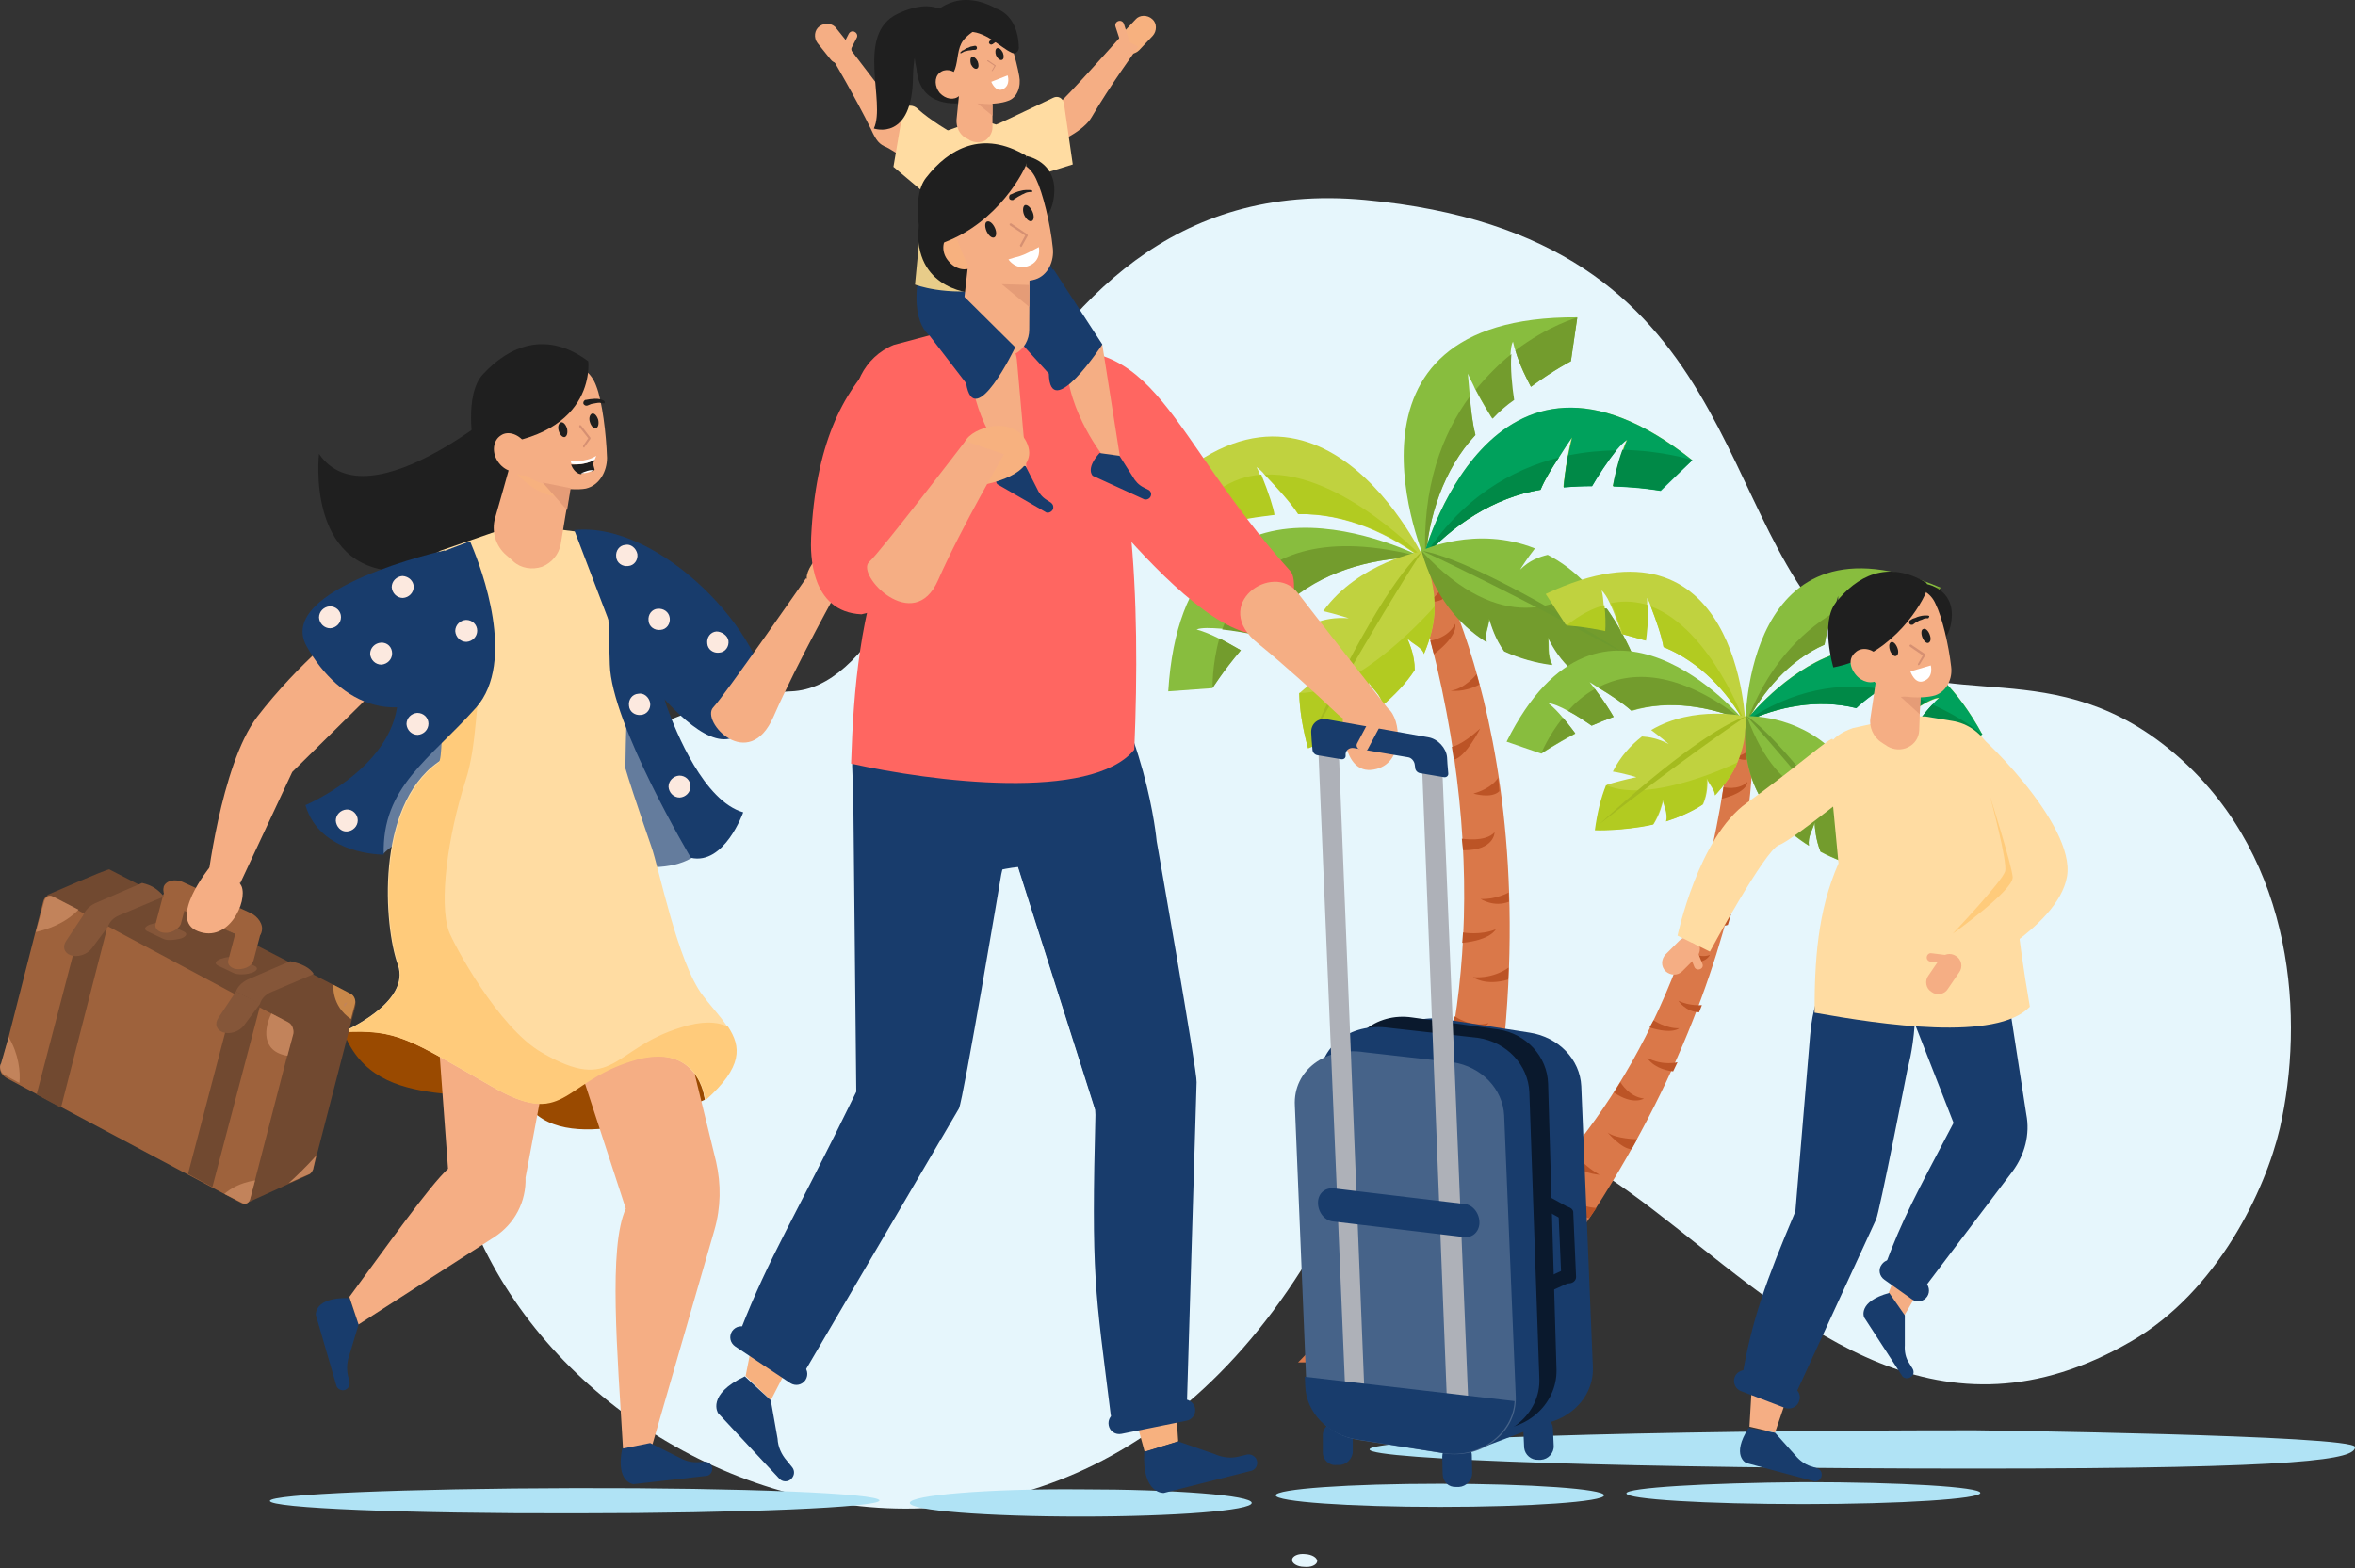 <svg xmlns="http://www.w3.org/2000/svg" width="500" height="333" viewBox="0 0 500 333">
    <rect x="0" y="0" width="500" height="333" fill="#333333" stroke="none"/>
    <g fill="none" fill-rule="evenodd">
        <path fill="#E6F6FC" fill-rule="nonzero"
            d="M452.507,284.842 C470.826,274.245 481.003,252.711 484.056,239.571 C489.229,216.851 487.363,182.771 462.684,160.898 C436.139,137.33 412.477,152.76 393.48,137.415 C362.356,112.321 371.685,50.095 289.845,42.465 C208.005,34.835 201.39,145.469 167.975,146.825 C167.975,146.825 98.856,148.436 94.701,226.939 C90.63,305.527 213.517,368.686 276.36,269.582 C334.284,178.701 371.769,331.723 452.507,284.842 Z" />
        <path fill="#FFF"
            d="M250.154,108.76 L248.713,108.591 C248.713,108.591 248.543,109.609 249.306,109.609 C249.985,109.524 250.154,108.76 250.154,108.76 Z" />
        <path fill="#B0E3F5"
            d="M57.3 318.752C57.3 320.278 86.22 321.465 122.009 321.38 157.713 321.38 186.718 320.109 186.718 318.668 186.718 317.142 157.798 315.955 122.009 316.039 86.22 316.124 57.3 317.311 57.3 318.752ZM193.164 319.176C193.164 320.787 209.362 322.059 229.462 322.059 249.561 322.059 265.76 320.787 265.76 319.176 265.76 317.566 249.561 316.294 229.462 316.294 209.447 316.124 193.164 317.566 193.164 319.176Z" />
        <path fill="#E6F6FC" fill-rule="nonzero"
            d="M277.124,330.028 C275.597,329.859 274.41,330.452 274.325,331.215 C274.24,331.978 275.428,332.741 276.869,332.741 C278.396,332.911 279.583,332.317 279.668,331.554 C279.668,330.791 278.565,330.113 277.124,330.028 Z" />
        <path fill="#DA7849" fill-rule="nonzero"
            d="M304.432,289.251 C336.998,191.673 311.216,132.159 304.347,118.934 C303.499,117.408 301.548,117.069 300.276,118.086 C299.428,118.765 299.089,119.951 299.428,121.054 C335.217,233.637 275.597,289.335 275.597,289.335 L304.432,289.251 Z" />
        <path fill="#BC5426" fill-rule="nonzero"
            d="M296.885 256.696C304.093 257.883 309.775 255.086 309.775 255.086 301.295 255.001 299.09 251.779 299.09 251.779L296.885 256.696ZM315.457 247.371 314.863 250.592C307.655 251.525 305.874 246.862 305.874 246.862 310.708 249.49 315.457 247.456 315.457 247.371ZM304.432 236.265 303.499 239.401C308.503 241.351 313.252 239.571 313.252 239.571 307.231 238.977 304.432 236.265 304.432 236.265ZM318.171 230.415C315.626 231.347 310.877 228.889 310.877 228.889 313.421 229.737 318.595 227.617 318.595 227.617L318.171 230.415ZM308.842 215.834 308.333 218.886C314.1 220.073 316.051 217.275 316.051 217.275 312.489 218.377 308.842 215.834 308.842 215.834ZM320.206 208.035C315.287 209.476 312.743 207.526 312.743 207.526 317.323 207.865 320.291 205.491 320.291 205.491L320.206 208.035ZM310.623 198.031 310.453 200.235C316.559 199.642 317.577 197.353 317.577 197.353 314.354 198.709 310.623 198.031 310.623 198.031ZM320.376 191.503C317.153 192.774 314.355 190.909 314.355 190.909 317.577 191.079 320.291 189.553 320.291 189.553L320.376 191.503ZM310.369 178.108 310.623 180.567C317.323 180.652 317.323 176.752 317.323 176.752 315.373 178.956 310.369 178.108 310.369 178.108ZM318.086 165.137 318.341 168.019C316.645 169.715 312.828 168.528 312.828 168.528 316.984 167.341 318.086 165.137 318.086 165.137ZM308.672 161.323C311.216 160.814 314.27 154.71 314.27 154.71 310.284 158.355 308.248 158.61 308.248 158.61L308.672 161.323ZM314.101 145.384C310.708 147.164 307.994 146.656 307.994 146.656 310.878 146.401 313.507 143.18 313.507 143.18L314.101 145.384ZM303.669 136.059 304.432 138.941C309.945 134.702 308.927 132.498 308.927 132.498 307.485 135.55 303.669 136.059 303.669 136.059ZM307.57 125.801C306.298 128.514 302.821 127.666 302.821 127.666 305.705 127.073 306.468 123.258 306.468 123.258L307.57 125.801Z" />
        <path fill="#88BD3E" fill-rule="nonzero"
            d="M301.973,118.34 C301.125,117.916 251.427,92.653 248.035,146.825 L257.363,146.147 C257.363,146.147 259.568,142.586 263.385,138.093 C262.452,137.584 260.756,136.567 258.72,135.55 C257.194,134.787 255.582,134.109 254.056,133.685 C255.074,133.261 257.109,133.346 259.314,133.515 C261.774,133.769 264.403,134.278 266.268,134.617 C267.54,133.176 268.982,131.735 270.509,130.294 C269.406,129.446 266.862,127.581 263.47,125.631 C262.791,125.207 262.113,124.868 261.434,124.444 C262.282,124.614 263.13,124.698 263.979,124.868 C267.54,125.377 271.357,126.055 274.156,127.072 C282.212,120.799 292.559,118.34 301.973,118.34 Z" />
        <path fill="#739C2D" fill-rule="nonzero"
            d="M258.89 135.55C257.279 141.315 257.448 146.147 257.448 146.147 257.448 146.147 259.653 142.586 263.47 138.093 262.537 137.584 260.841 136.567 258.89 135.55ZM270.763 130.464C269.66 129.616 267.116 127.751 263.724 125.801 261.858 128.344 260.501 130.972 259.483 133.685 261.943 133.939 264.572 134.448 266.437 134.787 267.794 133.346 269.151 131.82 270.763 130.464ZM301.973 118.34C281.279 112.83 270.085 117.831 264.233 124.953 267.795 125.461 271.611 126.14 274.41 127.157 282.212 120.799 292.559 118.34 301.973 118.34Z" />
        <path fill="#88BD3E" fill-rule="nonzero"
            d="M334.878,67.389 C280.007,67.05 302.651,119.188 302.651,119.188 C303.244,109.778 306.467,99.604 313.252,92.314 C312.658,90.025 312.234,87.142 312.064,84.175 C311.895,82.564 311.81,80.869 311.64,79.343 C312.149,80.53 312.743,81.547 313.167,82.564 C314.694,85.532 316.135,87.736 316.729,88.753 C318.255,87.312 319.867,85.955 321.309,84.853 C320.885,82.14 320.461,77.986 320.715,75.104 C320.8,74.002 320.885,73.154 321.224,72.561 C321.393,73.154 321.478,73.748 321.733,74.426 C322.666,77.647 324.277,80.699 325.04,82.14 C329.874,78.58 333.521,76.715 333.521,76.715 L334.878,67.389 Z" />
        <path fill="#739C2D" fill-rule="nonzero"
            d="M312.065 84.175C306.298 92.059 301.803 103.334 302.651 119.272 303.245 109.862 306.467 99.689 313.252 92.398 312.658 90.109 312.319 87.057 312.065 84.175ZM321.479 84.938C321.054 82.225 320.63 78.071 320.885 75.188 318.341 77.223 315.796 79.766 313.337 82.734 314.863 85.701 316.305 87.905 316.899 88.922 318.341 87.396 319.867 86.04 321.479 84.938ZM321.733 74.426C322.666 77.648 324.277 80.7 325.04 82.141 329.874 78.58 333.521 76.715 333.521 76.715L334.878 67.475C334.878 67.39 328.687 69.17 321.733 74.426Z" />
        <path fill="#C0D23F" fill-rule="nonzero"
            d="M268.474,100.792 C271.018,103.505 273.901,106.557 275.597,109.185 C285.605,109.015 295.358,113.423 302.651,119.273 C302.651,119.273 278.99,67.474 242.607,108.506 L250.409,113.678 C250.409,113.678 254.311,112.237 260.162,111.05 C259.654,109.778 258.636,107.32 257.364,104.946 C256.855,103.844 256.176,102.742 255.498,101.809 C256.346,102.063 257.364,102.911 258.636,103.928 C260.756,105.794 263.131,108.422 264.488,110.117 C266.353,109.778 268.389,109.524 270.424,109.269 C270.085,107.913 269.152,104.522 267.456,100.707 C267.286,100.198 267.032,99.69 266.777,99.181 C267.541,99.774 268.05,100.198 268.474,100.792 Z" />
        <path fill="#B2CB21" fill-rule="nonzero"
            d="M250.579 113.677C250.579 113.677 254.48 112.236 260.332 111.049 259.823 109.778 258.805 107.319 257.533 104.945 255.074 106.895 252.699 109.778 250.579 113.677ZM267.795 100.792C264.657 101.046 261.689 101.979 258.805 104.013 260.926 105.879 263.3 108.507 264.657 110.202 266.523 109.863 268.558 109.609 270.594 109.354 270.424 107.998 269.406 104.776 267.795 100.792ZM302.82 119.188C302.82 119.188 285.18 100.029 268.558 100.792 271.102 103.505 273.985 106.557 275.682 109.185 285.689 108.93 295.442 113.339 302.82 119.188Z" />
        <path fill="#C0D23F" fill-rule="nonzero"
            d="M302.057,118.68 C308.248,111.643 317.153,105.624 327.075,104.013 C328.517,100.622 331.485,96.383 333.69,92.823 C332.503,97.74 332.079,101.894 331.909,103.42 C334.03,103.25 336.065,103.166 337.931,103.166 C339.797,99.944 343.359,94.434 345.394,93.416 C343.783,96.807 342.85,101.301 342.426,103.25 C348.277,103.42 352.433,104.183 352.433,104.183 L359.218,97.655 C316.39,63.744 302.057,118.68 302.057,118.68 Z" />
        <path fill="#00A15C" fill-rule="nonzero"
            d="M359.303,97.739 C316.305,63.574 302.057,118.679 302.057,118.679 C308.248,111.642 317.153,105.623 327.076,104.013 C327.924,101.893 329.45,99.435 330.977,97.146 C331.91,95.62 332.843,94.263 333.775,92.907 C333.436,94.263 333.182,95.535 332.927,96.722 C332.334,99.943 332.079,102.402 331.994,103.504 C334.115,103.334 336.15,103.25 338.016,103.25 C339.288,101.045 341.408,97.824 343.189,95.62 C344.037,94.602 344.885,93.754 345.479,93.415 C345.14,94.094 344.885,94.857 344.631,95.62 C343.528,98.587 342.85,101.808 342.595,103.334 C348.447,103.504 352.603,104.267 352.603,104.267 L359.303,97.739 Z" />
        <path fill="#008947" fill-rule="nonzero"
            d="M302.057 118.68C308.248 111.643 317.153 105.624 327.075 104.013 327.923 101.894 329.45 99.435 330.977 97.146 321.054 99.69 310.283 105.624 302.057 118.68ZM332.928 96.722C332.334 99.944 332.08 102.402 331.995 103.504 334.115 103.335 336.15 103.25 338.016 103.25 339.288 101.046 341.408 97.824 343.189 95.62 339.967 95.705 336.574 95.959 332.928 96.722ZM359.303 97.739C359.133 97.655 353.112 95.705 344.461 95.535 343.359 98.502 342.68 101.724 342.426 103.25 348.278 103.419 352.433 104.182 352.433 104.182L359.303 97.739Z" />
        <path fill="#C0D23F" fill-rule="nonzero"
            d="M304.602,128.768 C304.602,125.207 303.753,121.392 301.888,117.068 C301.888,117.068 288.488,119.357 280.94,129.785 C283.569,130.378 286.368,131.311 286.368,131.311 C283.484,131.057 281.11,131.565 279.329,132.243 C277.548,135.38 276.276,139.026 275.852,143.519 C278.565,142.84 282.043,142.417 282.043,142.417 C279.922,143.858 277.039,146.147 275.852,147.249 C275.936,150.81 276.53,154.54 277.717,158.948 C277.717,158.948 284.078,156.574 290.778,151.827 C291.287,148.775 290.778,146.316 290.608,144.96 C291.287,146.316 293.407,147.673 293.492,149.877 C296.036,147.673 298.495,145.214 300.361,142.332 C300.361,139.28 299.343,136.991 298.75,135.55 C299.767,136.737 302.142,137.584 302.312,138.941 C303.669,135.719 304.602,132.498 304.602,128.768 Z" />
        <path fill="#B2CB21" fill-rule="nonzero"
            d="M304.602,128.768 C304.602,128.768 288.658,147.334 275.852,147.164 C275.936,150.725 276.53,154.455 277.717,158.863 C277.717,158.863 284.078,156.49 290.778,151.742 C291.287,148.69 290.778,146.232 290.608,144.875 C291.287,146.232 293.407,147.588 293.492,149.792 C296.036,147.588 298.495,145.129 300.361,142.247 C300.361,139.195 299.343,136.906 298.75,135.465 C299.767,136.652 302.057,137.5 302.312,138.856 C303.669,135.719 304.517,132.498 304.602,128.768 Z" />
        <path fill="#A4BB1F" fill-rule="nonzero"
            d="M278.141,157.168 C289.082,133.43 297.308,121.138 301.888,117.153 C291.371,133.346 278.141,157.168 278.141,157.168 Z" />
        <path fill="#88BD3E" fill-rule="nonzero"
            d="M347.345,140.722 C345.479,136.144 343.359,132.414 341.154,129.277 C339.458,129.107 335.896,128.599 333.267,128.514 C333.267,128.514 336.15,126.903 338.525,125.971 C338.016,125.377 337.422,124.784 336.913,124.19 C334.199,121.308 331.401,119.273 328.602,117.832 C326.821,118.256 324.701,119.019 322.75,120.969 C322.835,120.799 324.277,118.51 325.888,116.476 C313.421,111.474 301.887,116.9 301.887,116.9 C304.601,126.564 309.775,132.583 315.711,136.313 C315.033,134.957 316.22,132.922 316.22,131.312 C316.729,132.838 317.492,135.55 319.443,138.263 C322.835,139.789 326.227,140.722 329.62,141.146 C328.432,139.111 329.026,136.737 328.687,135.296 C329.45,136.737 330.722,139.196 333.097,141.57 C341.069,142.248 347.345,140.722 347.345,140.722 Z" />
        <path fill="#739C2D" fill-rule="nonzero"
            d="M347.345,140.721 C345.479,136.143 343.359,132.413 341.154,129.276 C339.458,129.106 335.896,128.598 333.267,128.513 C333.267,128.513 336.15,126.902 338.525,125.97 C338.016,125.376 337.422,124.783 336.913,124.189 C331.91,128.343 318.849,135.465 301.803,116.983 C304.517,126.648 309.69,132.667 315.626,136.397 C314.948,135.041 316.135,133.006 316.135,131.395 C316.644,132.921 317.407,135.634 319.358,138.347 C322.75,139.873 326.143,140.806 329.535,141.23 C328.348,139.195 328.941,136.821 328.602,135.38 C329.365,136.821 330.637,139.28 333.012,141.653 C340.984,142.247 347.345,140.721 347.345,140.721 Z" />
        <path fill="#6E9A2E" fill-rule="nonzero"
            d="M345.988,139.449 C322.242,124.359 308.079,118.001 301.973,116.983 C320.376,125.461 345.988,139.449 345.988,139.449 Z" />
        <path fill="#DA7849" fill-rule="nonzero"
            d="M294.679,275.093 L313.931,289.335 C370.159,225.838 372.957,166.579 372.025,154.201 C371.855,152.76 370.498,151.827 369.141,152.251 C368.293,152.506 367.614,153.269 367.53,154.201 C358.201,251.864 294.679,275.093 294.679,275.093 Z" />
        <path fill="#BC5426" fill-rule="nonzero"
            d="M324.871 254.152 321.648 257.204C326.822 260.426 331.995 260.172 331.995 260.172 325.55 257.374 324.871 254.152 324.871 254.152ZM338.949 256.527 337.423 258.731C331.571 257.035 331.825 253.051 331.825 253.051 334.624 256.527 338.949 256.527 338.949 256.527ZM333.945 244.064 332.249 246.184C335.471 249.321 339.627 249.49 339.627 249.49 335.302 247.032 333.945 244.149 333.945 244.064ZM347.6 241.945 346.412 244.065C344.207 243.98 341.324 240.504 341.324 240.504 343.02 241.86 347.6 241.945 347.6 241.945ZM342.68 232.026C346.751 234.824 349.041 233.298 349.041 233.298 345.818 232.959 344.037 229.822 344.037 229.822L342.68 232.026ZM355.232 227.533C350.992 227.024 349.72 224.65 349.72 224.65 353.112 226.431 356.165 225.583 356.165 225.583L355.232 227.533ZM351.076 216.682 350.228 218.208C355.147 219.735 356.504 218.378 356.504 218.378 353.705 218.463 351.076 216.682 351.076 216.682ZM360.744 214.986C357.861 214.901 356.334 212.527 356.334 212.527 358.709 213.714 361.338 213.46 361.338 213.46L360.744 214.986ZM357.352 201.506 356.758 203.456C361.847 205.66 363.034 202.778 363.034 202.778 360.829 203.795 357.352 201.506 357.352 201.506ZM367.529 194.131 366.851 196.42C364.985 197.183 362.441 195.063 362.441 195.063 365.918 195.487 367.529 194.131 367.529 194.131ZM362.186 185.738 361.593 188.027C363.798 188.451 368.038 184.806 368.038 184.806 363.798 186.332 362.186 185.738 362.186 185.738ZM370.837 177.6C367.699 177.855 365.749 176.582 365.749 176.582 367.954 177.261 371.007 175.734 371.007 175.734L370.837 177.6ZM365.579 169.63C371.176 168.189 371.006 166.069 371.006 166.069 369.056 167.934 365.918 167.171 365.918 167.171L365.579 169.63ZM372.193 160.644C370.328 162.34 367.953 160.475 367.953 160.475 370.412 160.983 372.193 158.271 372.193 158.271L372.193 160.644Z" />
        <path fill="#88BD3E" fill-rule="nonzero"
            d="M370.328,153.099 C369.819,152.506 340.052,117.069 319.867,157.507 L327.245,160.051 C327.245,160.051 330.129,158.101 334.454,155.812 C333.945,155.049 332.928,153.693 331.74,152.336 C330.892,151.319 329.875,150.217 328.772,149.369 C329.62,149.369 331.231,150.047 332.928,150.98 C334.709,151.912 336.574,153.184 337.931,154.116 C339.458,153.438 340.984,152.845 342.596,152.251 C342.087,151.319 340.645,149.03 338.695,146.402 C338.271,145.893 337.931,145.384 337.507,144.876 C338.101,145.215 338.695,145.639 339.373,146.063 C341.917,147.589 344.631,149.369 346.412,150.98 C354.384,148.521 363.119,150.047 370.328,153.099 Z" />
        <path fill="#739C2D" fill-rule="nonzero"
            d="M331.825 152.421C328.687 156.321 327.245 159.966 327.245 159.966 327.245 159.966 330.129 158.016 334.454 155.727 333.945 155.134 333.012 153.777 331.825 152.421ZM338.61 146.316C336.32 147.588 334.369 149.284 332.928 150.979 334.709 151.912 336.574 153.183 337.931 154.116 339.458 153.438 340.984 152.844 342.596 152.251 342.002 151.233 340.645 148.944 338.61 146.316ZM370.328 153.098C356.25 142.077 346.158 142.417 339.288 145.977 341.833 147.503 344.546 149.284 346.327 150.894 354.469 148.521 363.119 150.046 370.328 153.098Z" />
        <path fill="#88BD3E" fill-rule="nonzero"
            d="M411.969,124.784 C370.158,106.811 370.582,153.947 370.582,153.947 C374.144,146.995 379.826,140.213 387.374,136.907 C387.629,134.957 388.307,132.583 389.071,130.379 C389.495,129.107 389.919,127.751 390.258,126.564 C390.258,127.666 390.343,128.683 390.427,129.616 C390.597,132.413 390.936,134.533 391.191,135.465 C392.802,134.872 394.413,134.363 396.025,133.939 C396.618,131.735 397.636,128.429 398.739,126.31 C399.163,125.462 399.587,124.868 399.926,124.529 C399.841,125.038 399.756,125.547 399.756,126.055 C399.502,128.768 399.587,131.65 399.756,133.007 C404.59,131.905 407.983,131.566 407.983,131.566 L411.969,124.784 Z" />
        <path fill="#739C2D" fill-rule="nonzero"
            d="M389.155 130.209C382.201 134.448 375.162 141.569 370.582 153.946 374.144 146.995 379.826 140.213 387.374 136.906 387.714 134.957 388.392 132.583 389.155 130.209ZM398.654 126.14C396.11 126.903 393.311 127.92 390.428 129.446 390.598 132.244 390.937 134.363 391.191 135.296 392.803 134.702 394.414 134.193 396.025 133.77 396.619 131.65 397.637 128.259 398.654 126.14ZM411.969 124.783C411.969 124.783 406.795 124.19 399.672 125.97 399.417 128.683 399.502 131.566 399.672 132.922 404.506 131.82 407.898 131.481 407.898 131.481L411.969 124.783Z" />
        <path fill="#C0D23F" fill-rule="nonzero"
            d="M350.482,128.768 C351.585,131.65 352.772,134.956 353.196,137.415 C360.914,140.552 366.935,146.995 370.582,153.862 C370.582,153.862 369.395,106.641 328.178,126.14 L332.418,132.667 C332.418,132.667 335.895,132.837 340.645,133.854 C340.73,132.752 340.73,130.548 340.475,128.344 C340.39,127.327 340.305,126.309 340.051,125.377 C340.56,125.885 341.238,126.818 341.747,128.005 C342.765,130.124 343.698,132.837 344.291,134.617 C345.818,135.041 347.514,135.465 349.21,135.974 C349.38,134.787 349.719,131.904 349.719,128.429 L349.719,126.987 C350.058,127.666 350.313,128.174 350.482,128.768 Z" />
        <path fill="#B2CB21" fill-rule="nonzero"
            d="M332.588 132.837C332.588 132.837 336.065 133.007 340.815 134.024 340.899 132.922 340.899 130.718 340.645 128.514 338.101 129.192 335.472 130.548 332.588 132.837ZM342.002 128.09C343.019 130.209 343.952 132.922 344.546 134.702 346.072 135.126 347.769 135.55 349.465 136.059 349.634 134.872 349.974 131.989 349.974 128.513 347.429 127.75 344.885 127.496 342.002 128.09ZM350.483 128.768C351.585 131.65 352.773 134.956 353.197 137.415 360.914 140.552 366.936 146.995 370.582 153.862 370.667 154.031 363.374 133.6 350.483 128.768Z" />
        <path fill="#C0D23F" fill-rule="nonzero"
            d="M420.874,155.981 C399.078,115.967 370.328,153.438 370.328,153.438 C377.367,150.047 386.018,148.351 394.159,150.301 C396.364,148.097 400.011,145.808 402.895,143.943 C400.35,147.249 398.654,150.301 398.061,151.488 C399.672,151.997 401.283,152.675 402.81,153.268 C405.354,151.403 409.764,148.351 411.715,148.266 C409.425,150.386 407.135,153.438 406.287,154.794 C410.782,156.914 413.665,158.779 413.665,158.779 L420.874,155.981 Z" />
        <path fill="#00A15C" fill-rule="nonzero"
            d="M420.874,155.982 C399.078,116.052 370.328,153.438 370.328,153.438 C377.367,150.047 386.018,148.352 394.159,150.386 C395.516,149.03 397.467,147.673 399.333,146.317 C400.52,145.469 401.792,144.706 402.895,143.943 C402.216,144.791 401.623,145.808 401.029,146.571 C399.502,148.776 398.485,150.725 398.061,151.488 C399.672,151.997 401.283,152.675 402.81,153.269 C404.506,151.997 407.135,150.132 409.255,149.03 C410.273,148.521 411.121,148.182 411.715,148.182 C411.206,148.606 410.782,149.03 410.358,149.539 C408.492,151.404 406.965,153.777 406.287,154.71 C410.782,156.829 413.665,158.694 413.665,158.694 L420.874,155.982 Z" />
        <path fill="#008947" fill-rule="nonzero"
            d="M399.332 146.317C390.936 144.961 380.844 146.148 370.243 153.438 377.282 150.047 385.932 148.352 394.074 150.386 395.516 149.03 397.297 147.589 399.332 146.317ZM409.086 149.03C406.626 148.012 403.913 147.165 400.86 146.486 399.333 148.691 398.315 150.64 397.891 151.403 399.503 151.912 401.114 152.59 402.641 153.184 404.421 151.997 407.051 150.132 409.086 149.03ZM420.874 155.981C420.704 155.812 416.634 152.421 410.273 149.623 408.407 151.573 406.881 153.862 406.202 154.794 410.697 156.914 413.581 158.779 413.581 158.779L420.874 155.981Z" />
        <path fill="#C0D23F" fill-rule="nonzero"
            d="M368.887,161.915 C370.074,159.202 370.753,156.066 370.668,152.166 C370.668,152.166 359.727,149.622 350.568,155.048 C352.434,156.405 354.3,158.015 354.3,158.015 C352.095,156.828 350.059,156.489 348.618,156.405 C346.243,158.27 344.038,160.643 342.427,163.865 C344.716,164.204 347.43,165.052 347.43,165.052 C345.31,165.476 342.427,166.239 341.154,166.663 C340.052,169.375 339.289,172.512 338.78,176.242 C338.78,176.242 344.377,176.497 351.077,175.056 C352.434,172.851 352.943,170.817 353.197,169.715 C353.282,170.901 354.384,172.682 353.876,174.377 C356.505,173.53 359.134,172.427 361.593,170.817 C362.611,168.528 362.526,166.323 362.526,165.137 C362.865,166.323 364.392,167.765 364.222,168.867 C366.003,166.832 367.699,164.713 368.887,161.915 Z" />
        <path fill="#B2CB21" fill-rule="nonzero"
            d="M368.887,161.916 C368.887,161.916 350.653,170.902 340.985,166.748 C339.882,169.461 339.119,172.598 338.61,176.328 C338.61,176.328 344.207,176.582 350.907,175.141 C352.264,172.937 352.773,170.902 353.028,169.8 C353.112,170.987 354.215,172.767 353.706,174.463 C356.335,173.615 358.964,172.513 361.424,170.902 C362.441,168.613 362.356,166.409 362.356,165.222 C362.696,166.409 364.222,167.85 364.053,168.952 C366.003,166.833 367.699,164.714 368.887,161.916 Z" />
        <path fill="#A4BB1F" fill-rule="nonzero"
            d="M339.542,175.056 C355.486,160.474 365.833,153.692 370.667,152.166 C357.352,161.152 339.542,175.056 339.542,175.056 Z" />
        <path fill="#88BD3E" fill-rule="nonzero"
            d="M397.721,184.89 C397.721,180.736 397.381,177.26 396.703,174.123 C395.516,173.445 392.802,171.919 391.021,170.986 C391.021,170.986 393.735,170.647 395.94,170.817 C395.77,170.223 395.516,169.545 395.261,168.952 C394.074,165.9 392.632,163.441 390.936,161.407 C389.494,161.152 387.544,161.067 385.423,161.915 C385.593,161.83 387.459,160.559 389.24,159.541 C381.353,151.657 370.836,152.081 370.836,152.081 C369.734,160.304 371.685,166.748 375.077,171.41 C374.992,170.139 376.603,168.952 377.112,167.765 C376.943,169.121 376.688,171.41 377.282,174.123 C379.402,176.327 381.777,178.192 384.067,179.634 C383.727,177.684 384.999,176.073 385.254,174.717 C385.339,175.988 385.508,178.362 386.526,180.905 C392.463,184.042 397.721,184.89 397.721,184.89 Z" />
        <path fill="#739C2D" fill-rule="nonzero"
            d="M396.788,174.124 C395.601,173.446 392.887,171.92 391.106,170.987 C391.106,170.987 393.82,170.648 396.025,170.818 C395.855,170.224 395.601,169.546 395.346,168.952 C390.258,170.478 377.961,171.835 370.837,151.997 C369.734,160.22 371.685,166.663 375.077,171.326 C374.992,170.055 376.604,168.868 377.113,167.681 C376.943,169.037 376.689,171.326 377.282,174.039 C379.402,176.243 381.777,178.108 384.067,179.55 C383.728,177.6 385,175.989 385.254,174.632 C385.339,175.904 385.509,178.278 386.526,180.821 C392.378,183.958 397.891,184.806 397.891,184.806 C397.721,180.821 397.382,177.176 396.788,174.124 Z" />
        <path fill="#6E9A2E" fill-rule="nonzero"
            d="M397.043,183.449 C383.813,164.29 374.993,154.71 370.752,151.997 C382.117,164.544 397.043,183.449 397.043,183.449 Z" />
        <path fill="#B0E3F5" fill-rule="nonzero"
            d="M419.262,303.747 C348.278,303.747 290.778,305.612 290.778,307.816 C290.778,310.021 348.278,311.886 419.262,311.886 C490.247,311.886 500,309.851 500,307.308 C500,304.764 419.262,303.747 419.262,303.747 Z" />
        <path fill="#B0E3F5"
            d="M340.561 317.566C340.561 318.922 324.956 320.025 305.704 320.025 286.453 320.025 270.848 318.922 270.848 317.566 270.848 316.21 286.453 315.107 305.704 315.107 324.956 315.107 340.561 316.21 340.561 317.566ZM345.31 317.141C345.31 318.413 362.102 319.43 382.88 319.43 403.658 319.43 420.45 318.328 420.45 317.057 420.45 315.785 403.658 314.768 382.88 314.768 362.102 314.937 345.31 315.954 345.31 317.141Z" />
        <path fill="#BC5426" fill-rule="nonzero"
            d="M398.315 177.006C392.039 176.328 389.834 172.683 389.834 172.683 394.922 175.395 399.587 174.124 399.587 174.124L398.315 177.006ZM392.123 160.56 390.851 162.933C398.145 165.222 400.435 163.103 400.435 163.103 396.109 163.272 392.123 160.56 392.123 160.56ZM406.881 157.846C402.555 157.762 400.266 154.116 400.266 154.116 403.827 155.897 407.813 155.557 407.813 155.557L406.881 157.846ZM401.707 137.415 400.774 140.382C408.492 143.773 410.357 139.365 410.357 139.365 406.965 140.891 401.707 137.415 401.707 137.415Z" />
        <path fill="#1F1F1F" fill-rule="nonzero"
            d="M109.457,84.091 C109.457,84.091 78.333,111.898 67.732,96.383 C67.732,96.383 64.848,120.799 84.439,121.308 C104.03,121.816 111.578,109.863 111.747,100.622 C111.917,91.382 115.14,85.108 115.14,85.108 L109.457,84.091 Z" />
        <path fill="#647C9D"
            d="M81.386,181.33 C81.386,181.33 90.121,171.75 106.235,176.582 C122.263,181.584 138.122,187.179 146.773,182.262 C155.423,177.345 134.136,145.978 134.136,145.978 L102.079,138.772 C101.909,138.687 76.637,170.732 81.386,181.33 Z" />
        <path fill="#FFDCA2"
            d="M126.588,113.424 L112.256,111.644 L108.355,111.813 L93.429,116.984 C88.425,119.443 85.965,125.293 87.831,130.718 L91.817,146.402 C95.379,157.338 96.651,164.629 97.16,177.939 C111.493,179.974 126.164,181.669 132.864,171.835 C132.101,145.3 136.681,130.549 126.588,113.424 Z" />
        <path fill="#9A4A00"
            d="M149.657,233.552 C149.657,233.552 124.808,245.082 114.207,236.943 C103.521,228.805 80.199,237.961 72.906,219.14 L109.712,209.899 L147.367,220.412 L149.657,233.552 Z" />
        <path fill="#183C6C"
            d="M76.128,281.281 L74.177,287.809 C73.669,289.166 73.584,290.607 73.838,291.963 L74.177,293.404 C74.347,293.998 74.093,294.676 73.584,295.015 C72.905,295.524 71.803,295.185 71.464,294.422 L67.054,279.247 C67.054,279.247 66.63,275.432 74.177,275.686 L76.128,281.281 Z" />
        <path fill="#F5AE84"
            d="M76.128,281.281 L104.963,262.715 C109.288,259.918 111.747,255.17 111.578,250.083 L120.567,202.185 L91.818,203.287 L95.125,248.218 C91.224,251.779 81.98,264.835 74.177,275.432 L76.128,281.281 Z" />
        <path fill="#F5AE84"
            d="M137.36,310.784 L151.692,261.189 C153.049,256.442 153.134,251.525 152.031,246.692 L141.346,202.863 L114.207,199.472 L132.865,256.696 C129.133,264.75 131.084,287.3 132.271,307.647 L137.36,310.784 Z" />
        <path fill="#183C6C"
            d="M138.038,306.46 L144.144,309.512 C145.417,310.19 146.689,310.614 148.13,310.529 L149.572,310.444 C150.166,310.36 150.844,310.784 151.099,311.377 C151.438,312.225 151.014,313.157 150.166,313.412 L134.476,315.192 C134.476,315.192 130.66,314.853 132.102,307.647 L138.038,306.46 Z" />
        <path fill="#FFDCA2"
            d="M149.657,233.552 C149.657,233.552 148.385,220.666 133.798,225.328 C119.041,229.991 119.72,239.656 104.285,230.669 C86.645,220.581 84.185,218.546 72.736,219.14 C72.736,219.14 87.408,212.951 84.44,204.812 C81.556,196.759 79.606,171.41 92.921,161.915 C106.235,152.42 132.696,160.135 132.102,160.135 C131.508,160.135 136.851,175.649 138.293,179.803 C139.819,183.957 143.89,204.558 149.233,211.425 C154.576,218.546 161.615,222.87 149.657,233.552 Z" />
        <path fill="#FFCB7B"
            d="M84.609,204.898 C81.725,196.844 79.775,171.496 93.089,162.001 C94.022,161.323 93.513,153.354 94.531,152.845 C95.634,152.336 101.146,146.148 102.333,145.724 C100.892,147.589 101.4,158.016 98.856,165.731 C95.04,177.6 93.174,191.673 95.294,197.777 C96.227,200.32 105.726,218.208 115.055,223.549 C130.405,232.45 129.896,222.701 144.568,218.208 C149.063,216.767 152.201,216.936 154.575,218.038 C157.374,222.277 157.798,226.516 149.826,233.637 C149.826,233.637 148.554,220.751 133.967,225.414 C119.21,230.077 119.889,239.741 104.454,230.755 C86.814,220.666 84.354,218.632 72.905,219.225 C72.82,219.14 87.407,212.952 84.609,204.898 Z" />
        <path fill="#F5AE84"
            d="M285.095,152.76 C285.095,152.76 284.756,164.629 291.626,163.442 C298.41,162.34 297.477,152.506 294.679,150.471 C291.88,148.437 285.095,152.76 285.095,152.76 Z" />
        <polygon fill="#FFEDD7" fill-rule="nonzero" points="6.331 222.361 17.526 219.818 11.674 219.648" />
        <path fill="#714930" fill-rule="nonzero"
            d="M74.347,211.002 L23.208,184.637 C22.868,184.467 10.062,190.062 10.062,190.062 L12.437,213.545 L11.08,218.717 C10.741,219.734 11.25,220.836 12.013,221.26 L20.579,225.923 L52.127,255.595 L65.527,249.491 C65.951,249.321 66.206,248.897 66.46,248.389 L75.45,213.63 C75.619,212.613 75.195,211.426 74.347,211.002 Z" />
        <path fill="#9E623C" fill-rule="nonzero"
            d="M51.28,255.51 L1.751,229.144 C0.903,228.72 -0.199,227.788 0.14,226.855 L9.215,191.334 C9.554,190.316 10.232,189.977 11.08,190.401 L61.202,217.191 C62.05,217.614 62.474,218.717 62.135,219.734 L53.145,254.492 C52.976,255.425 52.128,255.934 51.28,255.51 Z" />
        <polygon fill="#714930" fill-rule="nonzero"
            points="39.915 249.321 50.092 210.578 55.35 213.121 45.088 252.119" />
        <path fill="#855639" fill-rule="nonzero"
            d="M50.091,210.578 C50.431,209.56 51.364,208.628 52.551,208.035 L61.625,204.135 C64,204.643 65.781,205.491 66.629,206.848 L57.639,210.663 C56.367,211.171 55.519,212.104 55.18,213.206 L50.091,210.578 Z" />
        <path fill="#855639" fill-rule="nonzero"
            d="M50.092 210.578 46.36 216.173C45.512 217.445 45.936 218.717 47.293 219.225 48.735 219.734 50.77 219.141 51.788 217.784L55.265 213.121 50.092 210.578ZM34.656 199.387 31.264 197.777C30.416 197.353 30.755 196.759 31.858 196.335L32.197 196.251C33.299 195.827 34.996 195.827 35.674 196.251L39.066 197.861C39.914 198.285 39.575 198.879 38.473 199.302L38.134 199.387C36.946 199.642 35.504 199.811 34.656 199.387ZM49.668 206.678 46.276 205.068C45.428 204.644 45.767 204.05 46.869 203.626L47.209 203.542C48.311 203.118 50.007 203.118 50.686 203.542L54.078 205.152C54.926 205.576 54.587 206.17 53.484 206.594L53.145 206.678C52.043 207.017 50.431 207.017 49.668 206.678Z" />
        <path fill="#9E623C" fill-rule="nonzero"
            d="M50.6 205.83C49.159 205.83 48.141 204.897 48.48 203.88L50.092 197.776C50.431 196.759 51.873 195.911 53.314 195.911 54.756 195.911 55.774 196.844 55.435 197.861L53.823 203.965C53.484 205.152 52.042 205.83 50.6 205.83ZM35.166 198.116C33.724 198.116 32.707 197.184 33.046 196.166L34.657 190.062C34.996 189.045 36.438 188.197 37.88 188.197 39.322 188.197 40.339 189.13 40 190.147L38.389 196.251C37.965 197.268 36.523 198.116 35.166 198.116Z" />
        <path fill="#C9884A" fill-rule="nonzero"
            d="M74.347,211.002 L70.785,209.137 C70.785,209.137 70.276,213.545 74.516,216.428 L75.364,213.206 C75.619,212.443 75.195,211.341 74.347,211.002 Z" />
        <path fill="#C2835B" fill-rule="nonzero"
            d="M61.287 251.27 65.528 249.405C65.952 249.321 66.206 248.897 66.46 248.388L67.139 245.421C65.103 247.71 62.559 250.168 61.287 251.27ZM73.159 213.8C73.329 213.461 73.583 213.206 73.753 212.867 73.159 213.037 72.905 213.291 73.159 213.8Z" />
        <polygon fill="#714930" fill-rule="nonzero" points="7.772 232.45 17.61 194.725 22.698 197.268 12.945 235.248" />
        <path fill="#855639" fill-rule="nonzero"
            d="M17.695,194.385 C18.034,193.368 18.967,192.436 20.154,191.842 L30.162,187.519 C32.452,188.027 33.639,189.045 34.826,190.401 L25.328,194.385 C24.056,194.894 23.208,195.827 22.868,196.929 L17.695,194.385 Z" />
        <path fill="#855639" fill-rule="nonzero"
            d="M17.78,194.216 L14.048,199.811 C13.2,201.083 13.624,202.354 14.981,202.863 C16.423,203.372 18.458,202.778 19.476,201.422 L22.953,196.759 L17.78,194.216 Z" />
        <path fill="#C2835B" fill-rule="nonzero"
            d="M61.201 217.105 57.639 215.24C56.113 218.207 55.35 223.294 61.032 224.227L62.304 219.479C62.389 218.631 62.049 217.529 61.201 217.105ZM53.145 254.492 54.162 250.677C50.685 251.27 48.819 252.542 47.632 253.559L51.364 255.424C52.127 255.933 52.975 255.424 53.145 254.492ZM16.678 193.199 11.25 190.401C10.402 189.977 9.639 190.486 9.384 191.418L7.603 197.946C9.978 197.353 13.54 196.336 16.678 193.199ZM1.836 220.242.224 225.837C-.369 226.685.309 228.126 1.157 228.381L4.126 229.992C4.38 227.618 3.956 223.803 1.836 220.242Z" />
        <path fill="#9E623C" fill-rule="nonzero"
            d="M37.286,192.605 L51.195,198.964 C53.061,199.896 55.096,199.387 55.52,198.031 L55.52,197.946 C56.029,196.505 54.926,194.64 52.976,193.792 L39.067,187.434 C37.201,186.501 35.166,187.01 34.742,188.367 L34.742,188.451 C34.403,189.893 35.505,191.758 37.286,192.605 Z" />
        <path fill="#183C6C" fill-rule="nonzero"
            d="M326.567 310.02 327.161 310.02C328.688 309.936 329.96 308.579 329.875 307.053L329.705 303.323C329.62 301.797 328.264 300.61 326.737 300.78L326.143 300.78C324.617 300.865 323.345 302.221 323.429 303.747L323.599 307.477C323.769 309.003 325.126 310.105 326.567 310.02ZM283.739 311.123 284.332 311.123C285.859 311.123 287.216 309.766 287.216 308.24L287.216 304.595C287.216 303.069 285.944 301.797 284.332 301.882L283.739 301.882C282.212 301.882 280.855 303.238 280.855 304.764L280.855 308.495C280.855 310.021 282.212 311.292 283.739 311.123Z" />
        <path fill="#183C6C" fill-rule="nonzero"
            d="M332.164,300.696 C331.57,301.035 313.591,307.817 313.591,307.817 L285.011,220.836 L303.244,216.852 L332.164,300.696 Z" />
        <path fill="#183C6C" fill-rule="nonzero"
            d="M306.468,216.427 L324.786,219.309 C330.892,220.242 335.472,224.989 335.727,230.669 L338.186,290.268 C338.525,297.813 331.147,303.662 323.005,302.391 L304.687,299.508 C298.581,298.576 294.001,293.828 293.746,288.148 L291.287,228.55 C290.863,221.09 298.241,215.24 306.468,216.427 Z" />
        <path fill="#0A192D" fill-rule="nonzero"
            d="M299.852,216.088 L318.171,218.631 C324.022,219.564 328.517,224.311 328.687,230.161 L330.468,290.861 C330.637,298.491 323.429,304.595 315.541,303.323 L297.732,300.441 C291.88,299.508 287.385,294.761 287.216,288.911 L285.435,228.211 C285.265,220.581 292.05,214.901 299.852,216.088 Z" />
        <path fill="#183C6C" fill-rule="nonzero"
            d="M309.181,315.786 L309.775,315.786 C311.301,315.701 312.573,314.345 312.573,312.819 L312.488,309.089 C312.488,307.563 311.132,306.376 309.605,306.376 L309.011,306.376 C307.485,306.461 306.213,307.817 306.213,309.343 L306.297,313.073 C306.382,314.769 307.57,315.871 309.181,315.786 Z" />
        <path fill="#0A192D" fill-rule="nonzero"
            d="M328.009 273.143C327.585 272.465 327.924 271.533 328.688 271.194L331.656 269.837C332.334 269.498 333.267 269.837 333.691 270.515 334.115 271.194 333.776 272.126 333.013 272.465L330.045 273.822C329.366 274.246 328.433 273.991 328.009 273.143ZM327.5 255.001C327.924 254.323 328.857 254.069 329.535 254.492L332.928 256.357C333.606 256.781 333.945 257.714 333.606 258.392 333.182 259.07 332.249 259.325 331.571 258.901L328.178 257.036C327.415 256.527 327.076 255.679 327.5 255.001Z" />
        <path fill="#0A192D" fill-rule="nonzero"
            d="M332.419,256.272 C331.571,256.272 330.892,256.866 330.892,257.629 L331.486,271.193 C331.486,271.871 332.165,272.55 333.097,272.55 C333.946,272.55 334.624,271.956 334.624,271.193 L334.03,257.629 C334.115,256.866 333.352,256.272 332.419,256.272 Z" />
        <path fill="#183C6C" fill-rule="nonzero"
            d="M294.934,218.292 L313.846,220.412 C319.952,221.344 324.447,226.176 324.702,231.941 L326.822,292.726 C327.161,300.356 319.698,306.46 311.556,305.188 L293.153,302.391 C287.047,301.458 282.552,296.626 282.297,290.861 L280.177,230.076 C279.753,222.362 286.623,217.105 294.934,218.292 Z" />
        <path fill="#466389" fill-rule="nonzero"
            d="M289.675,223.464 L308.418,225.584 C314.524,226.516 319.104,231.264 319.358,236.944 L321.818,296.542 C322.157,304.087 314.779,309.937 306.637,308.665 L288.319,305.783 C282.212,304.85 277.633,300.103 277.378,294.423 L274.919,234.824 C274.495,227.279 281.534,222.193 289.675,223.464 Z" />
        <path fill="#AEB1B8" fill-rule="nonzero"
            d="M311.725 297.389 306.298 165.138C306.213 161.662 305.28 163.188 304.008 162.679 302.736 162.17 301.718 160.39 301.972 163.951L307.146 296.033C307.231 299.594 311.81 300.95 311.725 297.389ZM289.675 295.355 284.332 161.662C284.248 158.101 283.06 154.795 281.873 154.117 280.601 153.608 279.753 156.151 279.922 159.712L285.605 295.185C285.859 298.831 289.845 298.915 289.675 295.355Z" />
        <path fill="#183C6C" fill-rule="nonzero"
            d="M277.039 292.388 277.124 294.338C277.294 299.933 281.958 304.765 288.064 305.698L306.383 308.58C314.1 309.852 321.224 304.426 321.563 297.559L277.039 292.388ZM310.792 262.715 283.06 259.409C281.194 259.239 279.753 257.374 279.837 255.255 279.922 253.39 281.364 252.203 283.145 252.373L310.877 255.679C312.743 255.848 314.185 257.713 314.1 259.833 314.015 261.613 312.573 262.97 310.792 262.715ZM303.244 156.575C305.28 156.914 307.061 158.864 307.23 160.814L307.315 162.255 307.485 164.205C307.57 164.798 307.061 165.137 306.552 165.053L301.548 164.205C300.955 164.12 300.446 163.611 300.446 162.933L300.361 162.34C300.276 161.662 299.682 160.899 298.919 160.814L287.47 158.864C286.452 158.694 285.604 159.373 285.689 160.39 285.774 160.983 285.265 161.322 284.756 161.238L279.752 160.39C279.159 160.305 278.65 159.797 278.65 159.118L278.48 157.168 278.396 155.727C278.226 153.777 279.753 152.421 281.703 152.76L303.244 156.575Z" />
        <polygon fill="#F7B17F" points="168.145 288.657 163.65 297.389 158.307 292.218 160.512 281.112" />
        <polygon fill="#F7B17F" points="249.561 297.305 250.154 306.121 243.03 308.326 238.79 292.812" />
        <path fill="#183C6C"
            d="M376.859,304.257 L381.184,309.089 C382.032,310.106 383.134,310.954 384.407,311.378 L385.764,311.802 C386.357,311.971 386.781,312.48 386.781,313.158 C386.781,314.006 386.103,314.684 385.255,314.599 L370.752,310.7 C370.752,310.7 367.445,309.174 371.261,303.239 L376.859,304.257 Z" />
        <polygon fill="#F5AE84" points="376.859 304.256 380.76 292.812 372.025 292.812 371.431 302.985" />
        <path fill="#F5AE84"
            d="M407.729 272.72C408.237 272.889 404.336 279.332 404.336 279.332L400.944 274.669 404.676 265.005 407.729 272.72ZM176.286 12.54 173.572 9.149C172.724 8.046 172.894 6.351 173.996 5.588 175.099 4.74 176.795 4.91 177.558 6.012L180.272 9.403C181.12 10.505 180.951 12.2 179.848 12.963 178.746 13.811 177.05 13.642 176.286 12.54Z" />
        <path fill="#F5AE84"
            d="M176.371,11.777 C176.371,11.777 181.714,20.848 184.937,27.46 C186.04,29.919 186.718,30.682 188.245,31.275 C189.093,31.614 198.846,38.057 199.27,37.803 C199.948,37.294 196.895,31.699 196.047,30.258 C194.775,28.138 192.655,25.595 192.146,25.256 C190.704,23.9 180.273,10.081 180.273,10.081 L176.371,11.777 Z" />
        <path fill="#FFDCA2"
            d="M202.323,28.307 C202.154,28.307 197.32,25.425 194.86,23.136 C194.012,22.288 192.74,22.203 191.807,22.966 L189.687,35.429 L197.744,42.211 L202.323,28.307 Z" />
        <path fill="#183C6C"
            d="M404.421 279.331 404.421 285.69C404.336 287.046 404.591 288.403 405.354 289.505L406.033 290.607C406.372 291.115 406.372 291.878 405.948 292.218 405.439 292.811 404.421 292.896 403.912 292.302L395.771 279.755C395.771 279.755 394.329 276.449 401.114 274.584L404.421 279.331ZM403.742 197.353C409.424 212.019 405.014 226.94 405.014 226.94 405.014 226.94 398.993 257.714 398.314 258.985L381.607 295.27C380.759 297.05 378.724 297.813 376.943 297.05L371.939 294.761C370.582 294.168 369.734 293.828 369.904 292.303 371.939 280.349 374.907 272.126 381.183 257.29L384.321 219.818C386.102 198.031 403.742 197.353 403.742 197.353Z" />
        <path fill="#183C6C"
            d="M424.945 202.609 430.203 236.604C431.051 240.928 429.864 245.251 427.32 248.727L407.559 274.838 403.319 270.6C401.877 269.074 399.502 272.719 400.351 268.48 403.828 259.155 406.542 254.068 414.768 238.469L403.064 208.543C408.153 189.638 424.945 202.609 424.945 202.609ZM211.482 139.28C218.606 162.424 212.585 185.653 212.585 185.653 212.585 185.653 204.528 233.552 203.595 235.417L169.502 293.574 162.378 289.081C159.325 287.131 156.526 285.944 157.205 282.553 163.396 266.7 168.569 258.985 181.799 231.856L181.121 164.968C180.951 132.498 211.482 139.28 211.482 139.28ZM163.65 297.389 165.092 305.528C165.177 307.308 165.94 308.919 167.042 310.191L168.145 311.547C168.654 312.141 168.738 312.988 168.314 313.667 167.806 314.599 166.533 314.938 165.601 314.175L152.455 300.102C152.455 300.102 149.911 296.202 158.137 292.303L163.65 297.389ZM198.591 72.053C198.591 72.053 193.333 70.442 194.859 59.506 196.471 48.57 217.334 47.976 221.574 54.08 225.899 60.099 226.917 68.492 226.917 68.492L198.591 72.053Z" />
        <path fill="#1F1F1F"
            d="M103.182,85.532 C103.182,85.532 98.433,99.86 110.221,103.759 C122.01,107.744 118.448,81.124 118.448,81.124 L103.182,85.532 Z" />
        <path fill="#183C6C"
            d="M121.924,112.576 C139.989,110.626 163.141,134.872 163.056,149.708 C163.056,151.488 160.597,147.334 160.173,149.199 C154.745,173.276 130.066,133.939 130.066,133.939 L121.924,112.576 Z" />
        <path fill="#F5AE84"
            d="M122.094,97.91 C122.094,97.91 120.313,107.574 119.041,115.628 C118.617,117.747 117.175,119.528 115.055,120.375 C113.019,121.054 110.645,120.715 109.033,119.273 C108.524,118.765 108.016,118.341 107.507,117.917 C105.217,115.967 104.284,112.83 105.132,109.948 C107.252,102.657 110.984,89.093 110.984,89.093 L122.094,97.91 Z" />
        <path fill="#F7B17F"
            d="M118.277,99.944 C118.277,99.944 112.934,101.979 109.712,100.623 C109.712,100.623 114.546,106.048 119.38,105.37 L118.277,99.944 Z" />
        <path fill="#F5AE84"
            d="M106.32,86.041 C105.726,83.159 107.592,80.446 110.476,79.852 C113.529,79.259 117.26,78.411 120.398,77.818 C123.282,77.224 125.571,79.174 126.589,81.972 C127.861,85.193 128.709,92.145 128.879,97.231 C128.879,100.114 127.268,103.081 124.384,103.759 C121.331,104.353 111.748,103.42 109.627,98.334 C108.016,94.18 107.253,90.195 106.32,86.041 Z" />
        <path fill="#1F1F1F"
            d="M100.553,94.772 C100.553,94.772 98.433,83.751 102.589,79.428 C108.016,73.578 115.903,70.017 124.893,76.715 C124.893,76.715 127.013,93.84 100.553,94.772 Z" />
        <path fill="#F5AE84"
            d="M105.641,97.91 C106.913,99.944 109.373,100.792 110.899,99.69 C112.511,98.673 112.935,96.129 111.578,94.264 C110.306,92.23 107.846,91.382 106.32,92.484 C104.708,93.501 104.369,95.96 105.641,97.91 Z" />
        <polygon fill="#E59C77" points="121.161 103.674 120.398 108.337 115.225 102.487" />
        <path fill="#F7B17F"
            d="M178.491,126.31 C178.491,126.31 186.548,120.29 182.223,116.306 C177.813,112.321 171.198,119.782 171.283,122.664 C171.367,125.716 178.491,126.31 178.491,126.31 Z" />
        <path fill="#F5AE84"
            d="M178.322,124.53 C178.322,124.53 169.333,140.552 164.244,152.167 C158.986,164.29 148.639,153.184 151.438,150.217 C153.813,147.758 171.114,122.834 171.114,122.834 L178.322,124.53 Z" />
        <path fill="#F5AE84" fill-rule="nonzero"
            d="M74.093,132.498 C74.093,132.498 63.662,140.467 54.587,152.251 C46.785,162.594 43.901,188.366 43.901,188.366 L51.025,187.518 L62.05,163.95 L80.963,145.299 C84.949,141.315 78.842,141.06 76.044,136.228 L74.093,132.498 Z" />
        <path fill="#183C6C"
            d="M94.362,116.899 C94.362,116.899 58.233,124.953 65.103,137.246 C71.972,149.538 85.287,156.151 99.111,143.095 C112.85,130.294 94.362,116.899 94.362,116.899 Z" />
        <path fill="#183C6C"
            d="M99.789 114.949C99.789 114.949 99.959 115.288 100.213 115.967 102.164 120.629 109.712 140.467 101.061 150.301 91.139 161.407 81.047 167.087 81.471 181.499 81.471 181.499 67.986 181.669 64.848 170.987 64.848 170.987 82.064 163.781 84.269 150.386 86.474 136.991 93.514 117.323 93.514 117.323M141.6 150.132C141.431 149.623 141.261 149.199 141.176 148.775L141.007 147.928C141.007 147.928 141.092 148.267 141.176 148.606 141.261 148.012 142.618 136.907 139.65 128.514 136.682 119.866 126.674 113.254 126.674 113.254 128.794 117.493 129.134 128.514 129.473 141.145 129.812 153.777 146.689 182.177 146.689 182.177 153.813 183.788 157.799 172.513 157.799 172.513 149.488 170.139 143.551 155.557 141.6 150.132Z" />
        <path fill="#FCE9DF"
            d="M72.397 131.058C72.397 132.329 71.379 133.346 70.107 133.431 68.835 133.431 67.817 132.414 67.732 131.142 67.732 129.871 68.75 128.853 70.022 128.769 71.379 128.769 72.397 129.786 72.397 131.058ZM87.831 124.614C87.831 125.886 86.813 126.903 85.541 126.988 84.269 126.988 83.252 125.971 83.167 124.699 83.167 123.427 84.184 122.41 85.457 122.325 86.814 122.41 87.831 123.427 87.831 124.614ZM101.316 133.939C101.316 135.211 100.299 136.228 99.027 136.313 97.755 136.313 96.737 135.296 96.652 134.024 96.652 132.752 97.67 131.735 98.942 131.65 100.299 131.65 101.316 132.668 101.316 133.939ZM135.324 117.663C135.494 118.934 134.646 120.121 133.374 120.206 132.101 120.376 130.914 119.528 130.829 118.256 130.66 116.985 131.508 115.798 132.78 115.713 133.882 115.459 135.07 116.391 135.324 117.663ZM154.66 136.059C154.83 137.331 153.982 138.518 152.709 138.603 151.437 138.772 150.25 137.924 150.165 136.653 149.996 135.381 150.844 134.194 152.116 134.109 153.218 134.109 154.49 134.957 154.66 136.059ZM142.193 131.227C142.363 132.498 141.515 133.685 140.243 133.77 138.971 133.94 137.783 133.092 137.698 131.82 137.529 130.549 138.377 129.362 139.649 129.277 140.921 129.192 142.024 129.955 142.193 131.227ZM138.038 149.284C138.208 150.555 137.36 151.742 136.087 151.827 134.815 151.997 133.628 151.149 133.543 149.877 133.374 148.606 134.222 147.419 135.494 147.334 136.681 147.08 137.784 148.012 138.038 149.284ZM146.604 167.003C146.604 168.274 145.586 169.292 144.314 169.377 143.042 169.377 142.024 168.359 141.939 167.088 141.939 165.816 142.957 164.799 144.229 164.714 145.586 164.714 146.604 165.731 146.604 167.003ZM90.97 153.692C90.97 154.964 89.952 155.981 88.68 156.066 87.408 156.066 86.39 155.049 86.305 153.777 86.305 152.505 87.323 151.488 88.595 151.403 89.952 151.403 90.97 152.421 90.97 153.692ZM83.252 138.772C83.252 140.044 82.234 141.061 80.962 141.146 79.69 141.146 78.672 140.129 78.588 138.857 78.588 137.586 79.605 136.568 80.877 136.483 82.234 136.399 83.252 137.416 83.252 138.772ZM75.958 174.209C75.958 175.48 74.94 176.498 73.668 176.582 72.396 176.667 71.379 175.565 71.294 174.293 71.294 173.022 72.311 172.004 73.584 171.92 74.856 171.835 75.958 172.937 75.958 174.209Z" />
        <path fill="#FF6661"
            d="M218.945,75.444 C245.744,69.34 247.949,92.484 273.985,121.308 C275.427,122.834 274.579,129.108 273.392,131.227 C262.536,148.352 225.221,96.723 225.221,96.723 L218.945,75.444 Z" />
        <path fill="#183C6C"
            d="M188.584,137.754 L228.953,134.787 C243.37,153.777 245.575,178.617 245.575,178.617 C245.575,178.617 254.226,227.702 254.056,229.822 L251.936,300.271 L243.964,300.017 C235.059,279.755 235.059,268.565 232.515,235.671 L216.147,184.127 C202.408,185.484 187.99,197.946 182.647,175.649 C176.541,150.216 188.584,137.754 188.584,137.754 Z" />
        <path fill="#FF6661"
            d="M230.056,71.883 L213.009,68.492 L208.26,68.322 L189.772,73.239 C183.496,75.783 180.103,82.649 181.8,89.093 L188.669,114.865 C182.648,130.04 181.206,146.063 180.697,162.17 C197.744,165.985 231.752,170.309 240.826,159.203 C242.183,127.242 240.657,93.501 230.056,71.883 Z" />
        <path fill="#183C6C"
            d="M250.154 306.121 257.957 308.834C259.483 309.512 261.349 309.767 262.96 309.343L264.741 308.919C265.42 308.749 266.268 309.088 266.692 309.767 267.201 310.699 266.862 311.886 265.844 312.31L247.101 317.057C247.101 317.057 242.437 317.396 242.946 308.325L250.154 306.121ZM239.638 238.046C238.79 244.319 235.144 297.983 248.713 301.544L241.928 302.052C239.13 303.07 236.416 303.324 235.822 300.442 232.514 273.652 231.666 271.787 232.599 235.672L216.231 184.128 223.779 183.195C223.779 183.195 240.571 230.925 239.638 238.046Z" />
        <path fill="#9D8580"
            d="M189.008,115.967 L186.124,99.266 L185.022,99.605 L184.174,110.965 C184.259,110.965 184.598,114.356 189.008,115.967 Z" />
        <path fill="#F5AE84"
            d="M224.627,59.336 L234.041,73.239 L237.772,96.977 L234.55,97.316 C234.55,97.316 226.578,87.567 226.408,76.8 L207.75,62.981 L224.627,59.336 Z" />
        <path fill="#183C6C"
            d="M223.694,57.217 L234.041,73.155 C234.041,73.155 222.931,90.025 222.677,79.343 L207.666,62.812 L223.694,57.217 Z" />
        <path fill="#FFDCA2"
            d="M216.147,27.969 L209.617,25.85 L206.394,25.85 L196.471,29.41 C193.673,30.343 194.182,34.836 195.03,37.21 L198.252,43.568 C195.539,49.163 195.538,54.419 195.369,60.269 C202.662,61.71 217.334,61.71 221.235,57.556 C221.829,46.026 220.727,35.768 216.147,27.969 Z" />
        <path fill="#E8CC89"
            d="M210.38,61.371 C210.38,61.371 199.864,49.247 201.645,36.87 L196.302,40.092 C196.302,40.092 194.775,54.843 194.266,60.438 C194.266,60.438 200.712,62.981 210.38,61.371 Z" />
        <path fill="#F7B17F"
            d="M241.843,10.674 L244.727,7.622 C245.659,6.605 245.659,4.909 244.642,4.061 C243.624,3.129 241.928,3.129 241.08,4.146 L238.196,7.198 C237.263,8.215 237.263,9.911 238.281,10.759 C239.214,11.691 240.825,11.691 241.843,10.674 Z" />
        <path fill="#F5AE84"
            d="M241.674,9.911 C241.674,9.911 235.483,18.473 231.751,24.916 C230.225,27.629 224.627,30.681 223.186,30.088 C221.065,29.07 223.61,22.882 224.712,22.034 C226.239,20.932 237.773,7.961 237.773,7.961 L241.674,9.911 Z" />
        <path fill="#1F1F1F"
            d="M202.407,4.401 C202.407,4.316 199.524,-1.364 190.534,2.96 C181.544,7.283 188.159,21.695 185.53,27.291 C185.53,27.291 193.757,30.173 193.842,16.185 C194.181,2.112 202.407,4.401 202.407,4.401 Z" />
        <path fill="#1F1F1F"
            d="M204.867,21.78 C204.867,21.78 196.217,23.56 194.775,15.93 C193.333,8.301 202.493,5.503 202.493,5.503 L204.867,21.78 Z" />
        <path fill="#F5AE84"
            d="M210.719,17.626 L210.719,27.036 C210.719,28.138 210.125,29.155 209.192,29.833 C208.175,30.342 207.072,30.342 205.969,29.833 C205.63,29.664 205.376,29.41 205.037,29.325 C203.68,28.477 203.001,27.036 203.086,25.425 C203.51,21.441 204.189,14.319 204.189,14.319 L210.719,17.626 Z" />
        <polygon fill="#E59C77" points="210.719 22.119 210.719 24.577 207.496 21.949" />
        <path fill="#F5AE84"
            d="M198.592,10.844 C197.744,8.809 198.761,6.52 200.881,5.757 C203.002,4.994 205.716,3.807 207.751,2.959 C209.786,2.112 211.737,3.298 212.839,5.248 C214.196,7.537 215.723,12.37 216.401,16.184 C216.825,18.304 215.977,20.847 213.942,21.441 C211.822,22.288 204.528,22.797 202.408,19.152 C200.881,16.524 199.864,13.811 198.592,10.844 Z" />
        <path fill="#1F1F1F"
            d="M195.538,17.88 C195.538,17.88 192.57,10.081 195.114,6.351 C198.506,1.349 203.68,-2.212 211.143,1.603 C211.143,1.603 211.652,2.281 211.228,3.214 C210.719,4.655 206.394,6.181 204.528,8.555 C201.899,12.031 205.461,18.219 195.538,17.88 Z" />
        <path fill="#F5AE84"
            d="M199.525,19.745 C200.797,21.102 202.578,21.356 203.68,20.339 C204.783,19.321 204.698,17.456 203.595,16.1 C202.323,14.743 200.542,14.489 199.44,15.506 C198.337,16.439 198.422,18.389 199.525,19.745 Z" />
        <path fill="#FFF"
            d="M213.941,16.015 L210.464,17.371 C210.464,17.371 211.397,19.745 213.008,18.897 C214.62,18.049 213.941,16.015 213.941,16.015 Z" />
        <path fill="#1F1F1F"
            d="M216.316,10.165 C216.316,11.013 215.468,11.606 214.79,11.182 C212.33,10.08 209.108,6.35 205.122,6.774 C199.524,7.283 210.973,1.687 210.973,1.687 C210.973,1.687 216.147,2.45 216.316,10.165 Z" />
        <path fill="#F5AE84"
            d="M205.037,64.932 L214.111,72.477 C215.129,73.579 215.723,74.935 215.892,76.376 L217.928,99.266 L214.62,99.266 C214.62,99.266 206.563,89.347 206.309,79.344 L199.44,71.629 L205.037,64.932 Z" />
        <path fill="#183C6C"
            d="M217.758 99.012 220.133 103.675C220.557 104.692 221.235 105.54 222.168 106.133L223.101 106.727C223.525 107.066 223.694 107.405 223.61 107.998 223.44 108.592 222.762 109.015 222.168 108.846L211.736 102.827C211.736 102.827 210.295 101.301 213.602 98.164L217.758 99.012ZM237.688 96.807 240.487 101.216C240.996 102.148 241.759 102.996 242.777 103.505L243.794 104.013C244.218 104.183 244.473 104.692 244.388 105.115 244.303 105.709 243.71 106.218 242.946 106.048L232.006 101.046C232.006 101.046 230.395 99.605 233.448 96.214L237.688 96.807Z" />
        <path fill="#F5AE84"
            d="M360.151,203.287 L357.182,206.254 C356.165,207.272 354.638,207.187 353.621,206.254 C352.603,205.237 352.688,203.711 353.621,202.694 L356.589,199.727 C357.607,198.709 359.133,198.794 360.151,199.727 C361.168,200.659 361.168,202.355 360.151,203.287 Z" />
        <path fill="#FFDCA2"
            d="M414.428,153.099 L408.831,152.167 L404.93,152.082 L393.396,154.625 C388.307,156.406 386.865,159.373 388.477,163.696 L390.343,183.365 C385.848,193.538 385.254,204.305 385.254,215.071 C399.502,217.614 423.927,221.26 430.966,213.8 C425.284,181.076 427.998,170.733 422.4,158.864 C420.789,155.727 417.821,153.608 414.428,153.099 Z" />
        <path fill="#F5AE84"
            d="M407.983,142.502 C407.983,142.502 407.644,149.369 407.475,155.133 C407.39,156.659 406.542,158.016 405.1,158.694 C403.743,159.372 402.132,159.287 400.775,158.524 C400.351,158.185 399.927,158.016 399.503,157.677 C397.722,156.575 396.789,154.37 397.128,152.421 C397.976,147.164 399.248,137.415 399.248,137.415 L407.983,142.502 Z" />
        <polygon fill="#E59C77" points="407.813 147.334 407.559 151.658 403.573 148.012" />
        <path fill="#1F1F1F"
            d="M409,124.021 C409,124.021 415.106,125.038 414.343,131.65 C413.58,138.263 408.491,137.076 408.491,137.076 L409,124.021 Z" />
        <path fill="#F5AE84"
            d="M393.65,133.685 C392.972,131.227 394.244,128.684 396.703,127.921 C399.417,127.073 402.555,126.056 405.184,125.208 C407.643,124.53 409.933,125.886 410.951,128.26 C412.308,130.973 413.75,136.992 414.258,141.57 C414.598,144.113 413.326,146.826 410.866,147.674 C408.152,148.521 399.671,148.521 397.466,143.943 C395.77,140.637 394.837,137.331 393.65,133.685 Z" />
        <path fill="#1F1F1F"
            d="M389.24,141.739 C389.24,141.739 386.441,132.244 389.749,128.005 C394.159,122.41 400.689,118.764 409,123.766 C409,123.766 409.509,124.614 409,125.631 C407.219,129.87 400.774,139.534 389.24,141.739 Z" />
        <path fill="#F5AE84"
            d="M393.989,143.265 C395.261,144.876 397.466,145.384 398.823,144.367 C400.265,143.35 400.265,141.061 398.993,139.45 C397.721,137.839 395.516,137.331 394.159,138.348 C391.445,140.382 393.989,143.265 393.989,143.265 Z" />
        <path fill="#FFF"
            d="M409.934,141.315 L405.609,142.587 C405.609,142.587 406.541,145.469 408.492,144.622 C410.612,143.774 409.934,141.315 409.934,141.315 Z" />
        <path fill="#FFDCA2"
            d="M389.07 156.999C389.24 155.981 381.014 163.272 370.921 170.478 360.575 177.769 356.165 198.709 356.165 198.709L363.034 202.1C363.034 202.1 374.738 180.482 377.706 179.465 380.674 178.447 397.297 164.798 397.297 164.798L389.07 156.999ZM211.482 26.443C211.652 26.528 219.794 22.543 223.61 20.763 224.628 20.254 225.73 20.848 225.9 22.035L227.766 34.921 216.571 38.396 211.482 26.443Z" />
        <path fill="#1F1F1F"
            d="M208.005,62.388 C208.005,62.388 196.301,62.557 195.029,51.536 C193.757,40.515 206.394,38.989 206.394,38.989 L208.005,62.388 Z" />
        <path fill="#F7B17F"
            d="M201.305,55.352 C202.747,57.217 205.122,57.725 206.564,56.623 C208.005,55.521 208.175,53.063 206.733,51.282 C205.291,49.417 202.917,48.909 201.475,50.011 C199.949,51.113 199.864,53.656 201.305,55.352 Z" />
        <path fill="#F5AE84"
            d="M218.606,52.469 C218.606,52.469 218.606,62.049 218.522,70.018 C218.522,72.137 217.419,74.172 215.553,75.105 C213.688,76.122 211.398,76.122 209.702,75.02 C209.108,74.596 208.599,74.342 207.921,74.002 C205.461,72.476 204.019,69.679 204.359,66.796 C205.207,59.506 206.648,45.941 206.648,45.941 L218.606,52.469 Z" />
        <polygon fill="#E59C77" points="218.521 60.523 218.521 65.186 212.67 60.353" />
        <path fill="#1F1F1F"
            d="M217.928,33.14 C217.928,33.14 224.627,34.242 223.779,41.617 C222.931,48.908 217.419,47.636 217.419,47.636 L217.928,33.14 Z" />
        <path fill="#F5AE84"
            d="M200.881,43.821 C200.033,41.109 201.475,38.396 204.273,37.548 C207.157,36.615 210.634,35.513 213.687,34.581 C216.401,33.733 218.776,35.429 219.963,37.972 C221.405,40.939 223.016,47.552 223.525,52.638 C223.864,55.436 222.507,58.488 219.793,59.336 C216.91,60.268 207.411,60.183 205.037,55.351 C203.256,51.451 202.153,47.806 200.881,43.821 Z" />
        <path fill="#1F1F1F"
            d="M196.047,52.723 C196.047,52.723 192.994,42.296 196.641,37.718 C201.475,31.529 208.599,27.544 217.843,33.055 C217.843,33.055 218.352,33.987 217.843,35.09 C215.808,39.583 208.769,50.265 196.047,52.723 Z" />
        <path fill="#183C6C"
            d="M204.697,62.981 L215.553,73.748 C215.553,73.748 206.817,91.975 205.121,81.378 L196.386,70.018 L204.697,62.981 Z" />
        <path fill="#FF6661"
            d="M186.464,75.868 C178.746,83.583 173.149,94.519 172.216,114.102 C172.047,117.663 172.047,129.956 182.902,130.464 L186.464,129.616 C191.637,130.295 191.722,127.073 193.164,122.58 C195.962,113.848 200.966,99.181 200.797,91.552 C200.288,62.897 186.464,75.868 186.464,75.868 Z" />
        <path fill="#F7B17F"
            d="M208.938,102.912 C208.938,102.912 220.641,100.962 218.182,94.434 C215.722,87.906 206.309,90.619 204.867,93.841 C203.595,96.893 208.938,102.912 208.938,102.912 Z" />
        <path fill="#F5AE84"
            d="M44.495 184.212C44.495 184.212 35.505 195.318 42.036 197.776 48.566 200.32 52.637 191.418 51.28 188.196 49.838 185.144 44.495 184.212 44.495 184.212ZM213.179 96.468C213.179 96.468 204.189 111.813 199.185 123.173 194.012 135.042 181.63 122.071 184.513 119.358 187.058 117.069 204.952 93.671 204.952 93.671L213.179 96.468ZM294.679 150.471C292.559 154.37 287.47 154.964 284.078 151.742 279.328 147.249 272.713 141.23 267.201 136.737 256.685 128.429 270.254 119.103 275.512 125.885 277.632 128.683 294.679 150.471 294.679 150.471Z" />
        <path fill="#1F1F1F" fill-rule="nonzero"
            d="M120.398 91.042C120.568 91.89 120.398 92.653 119.889 92.822 119.381 92.907 118.872 92.314 118.617 91.466 118.363 90.618 118.617 89.855 119.126 89.686 119.635 89.601 120.144 90.194 120.398 91.042ZM127.013 89.177C127.182 90.025 127.013 90.788 126.504 90.957 125.995 91.042 125.486 90.449 125.232 89.601 124.977 88.753 125.232 87.99 125.74 87.821 126.249 87.736 126.758 88.329 127.013 89.177Z" />
        <path fill="#D69072" fill-rule="nonzero"
            d="M124.045,95.027 L123.875,95.027 C123.791,94.942 123.791,94.858 123.791,94.688 L124.893,93.077 L123.027,90.704 C122.943,90.619 122.943,90.534 123.027,90.364 C123.112,90.195 123.197,90.28 123.367,90.364 L125.317,92.908 C125.402,92.993 125.402,93.077 125.317,93.247 L124.045,95.027 C124.215,95.027 124.215,94.942 124.045,95.027 Z" />
        <path fill="#1F1F1F" fill-rule="nonzero"
            d="M128.285 85.702C128.2 85.702 128.115 85.617 127.861 85.617 127.776 85.617 127.521 85.617 127.437 85.533 127.097 85.533 126.843 85.533 126.504 85.617 126.165 85.702 125.91 85.702 125.571 85.787L125.147 85.957 124.723 86.126C124.384 86.211 124.129 86.126 123.875 85.787 123.79 85.448 123.875 85.193 124.214 84.939L124.299 84.939 124.808 84.854 125.316 84.769C125.656 84.769 125.995 84.685 126.334 84.685 126.673 84.685 127.013 84.685 127.352 84.769 127.521 84.769 127.691 84.854 127.861 84.939 128.03 85.024 128.2 85.024 128.37 85.278 128.454 85.363 128.454 85.448 128.285 85.702 128.454 85.787 128.539 85.787 128.285 85.702ZM126.25 97.655 125.911 98.503 126.25 99.775C126.25 99.775 126.165 99.859 125.826 100.114 125.402 99.775 123.875 100.453 123.282 100.707 122.179 100.538 121.501 99.351 121.246 98.673 122.349 98.673 124.215 98.673 126.25 97.655Z" />
        <path fill="#FFF" fill-rule="nonzero"
            d="M126.589 96.808 126.25 97.656C124.129 98.758 122.264 98.673 121.331 98.504 121.246 98.164 121.161 97.91 121.161 97.91 121.161 97.91 124.299 98.249 126.589 96.808ZM125.91 99.944C125.486 100.114 124.808 100.453 123.62 100.538L123.281 100.538C124.044 100.198 125.656 99.605 125.91 99.944Z" />
        <path fill="#FFDCA2"
            d="M418.499,154.964 C419.347,154.625 440.804,174.971 438.853,186.162 C436.903,197.353 416.464,207.017 416.464,207.017 L412.223,201.252 C412.223,201.252 426.895,190.825 427.319,188.112 C427.743,185.314 421.043,162.255 421.043,162.255 L418.499,154.964 Z" />
        <path fill="#F5AE84"
            d="M411.799,203.711 L409.424,207.186 C408.576,208.289 408.916,209.984 410.103,210.662 C411.205,211.51 412.902,211.171 413.58,209.984 L415.955,206.508 C416.803,205.406 416.464,203.711 415.276,203.032 C414.174,202.269 412.647,202.524 411.799,203.711 Z" />
        <path fill="#1F1F1F" fill-rule="nonzero"
            d="M217.418 45.603C217.842 46.535 218.521 47.129 219.03 46.959 219.538 46.789 219.623 45.857 219.199 44.924 218.775 43.992 218.097 43.398 217.588 43.568 217.164 43.822 217.079 44.755 217.418 45.603ZM209.447 49.078C209.871 50.011 210.549 50.604 211.058 50.435 211.567 50.265 211.652 49.332 211.228 48.4 210.803 47.467 210.125 46.874 209.616 47.043 209.107 47.128 209.023 48.061 209.447 49.078Z" />
        <path fill="#D69072" fill-rule="nonzero"
            d="M216.74,52.469 C216.825,52.469 216.825,52.384 216.91,52.384 L218.182,50.095 C218.266,50.01 218.182,49.925 218.097,49.756 L214.705,47.467 C214.62,47.382 214.535,47.467 214.365,47.551 C214.28,47.636 214.365,47.721 214.45,47.891 L217.673,50.01 L216.57,52.045 C216.485,52.129 216.57,52.214 216.74,52.469 C216.74,52.553 216.74,52.553 216.74,52.469 Z" />
        <path fill="#FFF" fill-rule="nonzero"
            d="M214.111,55.097 C214.111,55.097 215.722,57.555 218.436,56.453 C221.235,55.351 220.557,52.469 220.557,52.469 L219.284,53.147 C218.012,53.825 216.825,54.419 215.468,54.673 L214.111,55.097 Z" />
        <path fill="#1F1F1F" fill-rule="nonzero"
            d="M219.03 40.43C218.86 40.346 218.606 40.346 218.436 40.346L217.842 40.346C217.418 40.346 216.994 40.43 216.74 40.515 216.316 40.6 216.061 40.685 215.637 40.854 215.298 40.939 214.959 41.194 214.62 41.279 214.28 41.363 214.196 41.787 214.28 42.127 214.365 42.466 214.789 42.551 215.128 42.466 215.128 42.466 215.213 42.466 215.213 42.381 215.552 42.211 215.807 41.957 216.146 41.787 216.485 41.618 216.74 41.448 217.079 41.279 217.418 41.194 217.673 40.939 218.097 40.854 218.266 40.854 218.436 40.77 218.606 40.77L219.03 40.77C219.114 40.77 219.199 40.685 219.199 40.6 219.199 40.515 219.114 40.43 219.03 40.43ZM211.482 11.776C211.822 12.454 212.33 12.878 212.754 12.709 213.178 12.539 213.178 11.861 212.924 11.183 212.585 10.505 212.076 10.081 211.652 10.25 211.313 10.42 211.228 11.098 211.482 11.776ZM206.14 13.641C206.479 14.32 206.988 14.744 207.412 14.574 207.836 14.404 207.836 13.726 207.581 13.048 207.242 12.37 206.733 11.946 206.309 12.115 205.97 12.285 205.97 13.048 206.14 13.641Z" />
        <path fill="#D69072" fill-rule="nonzero"
            d="M210.719,15.083 L211.397,13.981 L211.397,13.896 L209.786,12.794 L209.616,12.794 L209.616,12.963 L211.143,13.981 L210.634,14.913 C210.465,15.083 210.549,15.083 210.719,15.083 Z" />
        <path fill="#1F1F1F" fill-rule="nonzero"
            d="M213.688 7.877C213.518 7.792 213.348 7.792 213.179 7.792L212.755 7.792C212.415 7.792 212.161 7.877 211.907 7.962 211.567 8.046 211.398 8.131 211.058 8.301 210.719 8.386 210.55 8.47 210.21 8.64 210.041 8.725 209.871 9.064 210.041 9.234 210.126 9.403 210.465 9.573 210.634 9.403L210.719 9.403C210.889 9.319 211.143 9.064 211.313 8.979 211.482 8.894 211.737 8.64 211.991 8.555 212.161 8.47 212.5 8.386 212.67 8.216 212.755 8.216 212.839 8.131 213.094 8.131L213.433 8.131C213.518 8.131 213.603 8.046 213.688 7.877ZM203.85 11.183C203.934 11.099 204.019 11.014 204.189 10.844 204.274 10.759 204.358 10.675 204.528 10.675 204.698 10.59 205.037 10.335 205.207 10.251 205.546 10.166 205.715 10.081 206.055 9.911 206.394 9.827 206.563 9.827 206.903 9.742 207.072 9.657 207.412 9.827 207.412 10.081 207.496 10.251 207.327 10.59 207.072 10.59L206.987 10.59C206.648 10.59 206.479 10.59 206.139 10.675 205.8 10.675 205.631 10.759 205.461 10.759 205.291 10.844 204.952 10.844 204.782 10.929 204.698 10.929 204.613 11.014 204.443 11.099 204.274 11.183 204.274 11.183 204.104 11.268 204.019 11.353 203.934 11.353 203.85 11.183 203.85 11.353 203.85 11.268 203.85 11.183ZM408.153 135.381C408.492 136.229 409.086 136.738 409.51 136.483 409.934 136.229 410.019 135.551 409.679 134.703 409.34 133.855 408.746 133.347 408.322 133.601 407.898 133.686 407.814 134.533 408.153 135.381ZM401.283 138.178C401.622 139.026 402.216 139.534 402.64 139.28 403.064 139.026 403.148 138.348 402.809 137.5 402.47 136.652 401.876 136.143 401.452 136.398 401.028 136.652 401.028 137.415 401.283 138.178Z" />
        <path fill="#D69072" fill-rule="nonzero"
            d="M407.559,141.146 C407.644,141.146 407.644,141.146 407.559,141.146 L408.746,139.196 C408.831,139.111 408.746,139.027 408.661,138.857 L405.778,136.907 C405.693,136.822 405.608,136.907 405.439,136.992 C405.354,137.077 405.439,137.162 405.523,137.331 L408.237,139.196 L407.22,140.976 C407.135,141.061 407.22,141.146 407.304,141.316 C407.474,141.146 407.559,141.146 407.559,141.146 Z" />
        <path fill="#1F1F1F" fill-rule="nonzero"
            d="M409.594,130.803 C409.424,130.718 409.255,130.718 409.085,130.718 L408.576,130.718 C408.237,130.718 407.983,130.803 407.559,130.887 C407.219,130.972 406.965,131.057 406.626,131.227 C406.287,131.311 406.032,131.396 405.693,131.651 C405.354,131.735 405.269,132.075 405.354,132.329 C405.438,132.668 405.778,132.753 406.032,132.668 L406.117,132.668 C406.287,132.499 406.626,132.329 406.795,132.16 C407.135,132.075 407.304,131.82 407.643,131.735 C407.983,131.651 408.152,131.566 408.492,131.396 C408.576,131.396 408.831,131.311 408.916,131.311 L409.34,131.311 C409.424,131.311 409.509,131.227 409.509,131.142 C409.679,130.887 409.594,130.887 409.594,130.803 Z" />
        <path fill="#183C6C" fill-rule="nonzero"
            d="M251.003 297.22 237.179 300.018C235.907 300.272 235.144 301.459 235.398 302.731 235.653 304.002 236.84 304.765 238.112 304.511L251.936 301.713C253.208 301.459 253.971 300.272 253.717 299 253.462 297.814 252.19 296.966 251.003 297.22ZM170.35 289.844 158.646 282.045C157.544 281.367 156.187 281.621 155.423 282.723 154.745 283.825 154.999 285.182 156.102 285.945L167.805 293.744C168.908 294.422 170.265 294.168 171.028 293.066 171.707 291.964 171.452 290.607 170.35 289.844Z" />
        <path fill="#FFCB7B" fill-rule="nonzero"
            d="M414.598,198.285 C414.598,198.285 427.574,189.044 427.32,186.247 C427.065,183.449 422.485,169.037 422.485,169.037 C422.485,169.037 426.302,183.11 425.708,185.06 C425.115,187.179 414.598,198.285 414.598,198.285 Z" />
        <path fill="#183C6C" fill-rule="nonzero"
            d="M380.59 294.677 371.261 291.116C370.074 290.692 368.717 291.286 368.293 292.472 367.869 293.659 368.463 295.016 369.65 295.44L378.979 299C380.166 299.424 381.523 298.831 381.947 297.644 382.456 296.372 381.862 295.101 380.59 294.677ZM408.577 272.126 402.725 267.972C401.707 267.209 400.265 267.463 399.502 268.565 398.739 269.583 398.993 271.024 400.096 271.787L405.947 275.941C406.965 276.704 408.407 276.449 409.17 275.347 409.849 274.33 409.594 272.889 408.577 272.126Z" />
        <path fill="#F5AE84" fill-rule="nonzero"
            d="M414.174 202.948 410.103 202.44C409.594 202.355 409.17 202.694 409.085 203.203 409.001 203.711 409.34 204.135 409.849 204.22L413.92 204.729C414.428 204.814 414.852 204.474 414.937 203.966 415.022 203.457 414.683 203.033 414.174 202.948ZM361.424 204.644 359.897 200.829C359.727 200.32 359.134 200.151 358.71 200.32 358.201 200.49 358.031 201.083 358.201 201.507L359.727 205.322C359.897 205.831 360.491 206 360.915 205.831 361.424 205.661 361.678 205.153 361.424 204.644ZM239.893 8.979 238.621 5.079C238.451 4.571 237.942 4.316 237.434 4.486 236.925 4.655 236.67 5.164 236.84 5.673L238.112 9.573C238.282 10.081 238.79 10.335 239.299 10.166 239.808 9.996 240.063 9.488 239.893 8.979ZM180.018 11.692 181.884 8.047C182.139 7.623 181.969 7.029 181.46 6.775 181.036 6.521 180.442 6.69 180.188 7.199L178.322 10.844C178.068 11.268 178.237 11.862 178.746 12.116 179.255 12.37 179.849 12.116 180.018 11.692ZM290.439 159.034 293.323 153.608C293.577 153.185 293.407 152.591 292.899 152.337L292.305 151.998C291.881 151.743 291.287 151.913 291.033 152.422L288.149 157.847C287.895 158.271 288.064 158.865 288.573 159.119L289.167 159.458C289.591 159.712 290.185 159.543 290.439 159.034Z" />
    </g>
</svg>
